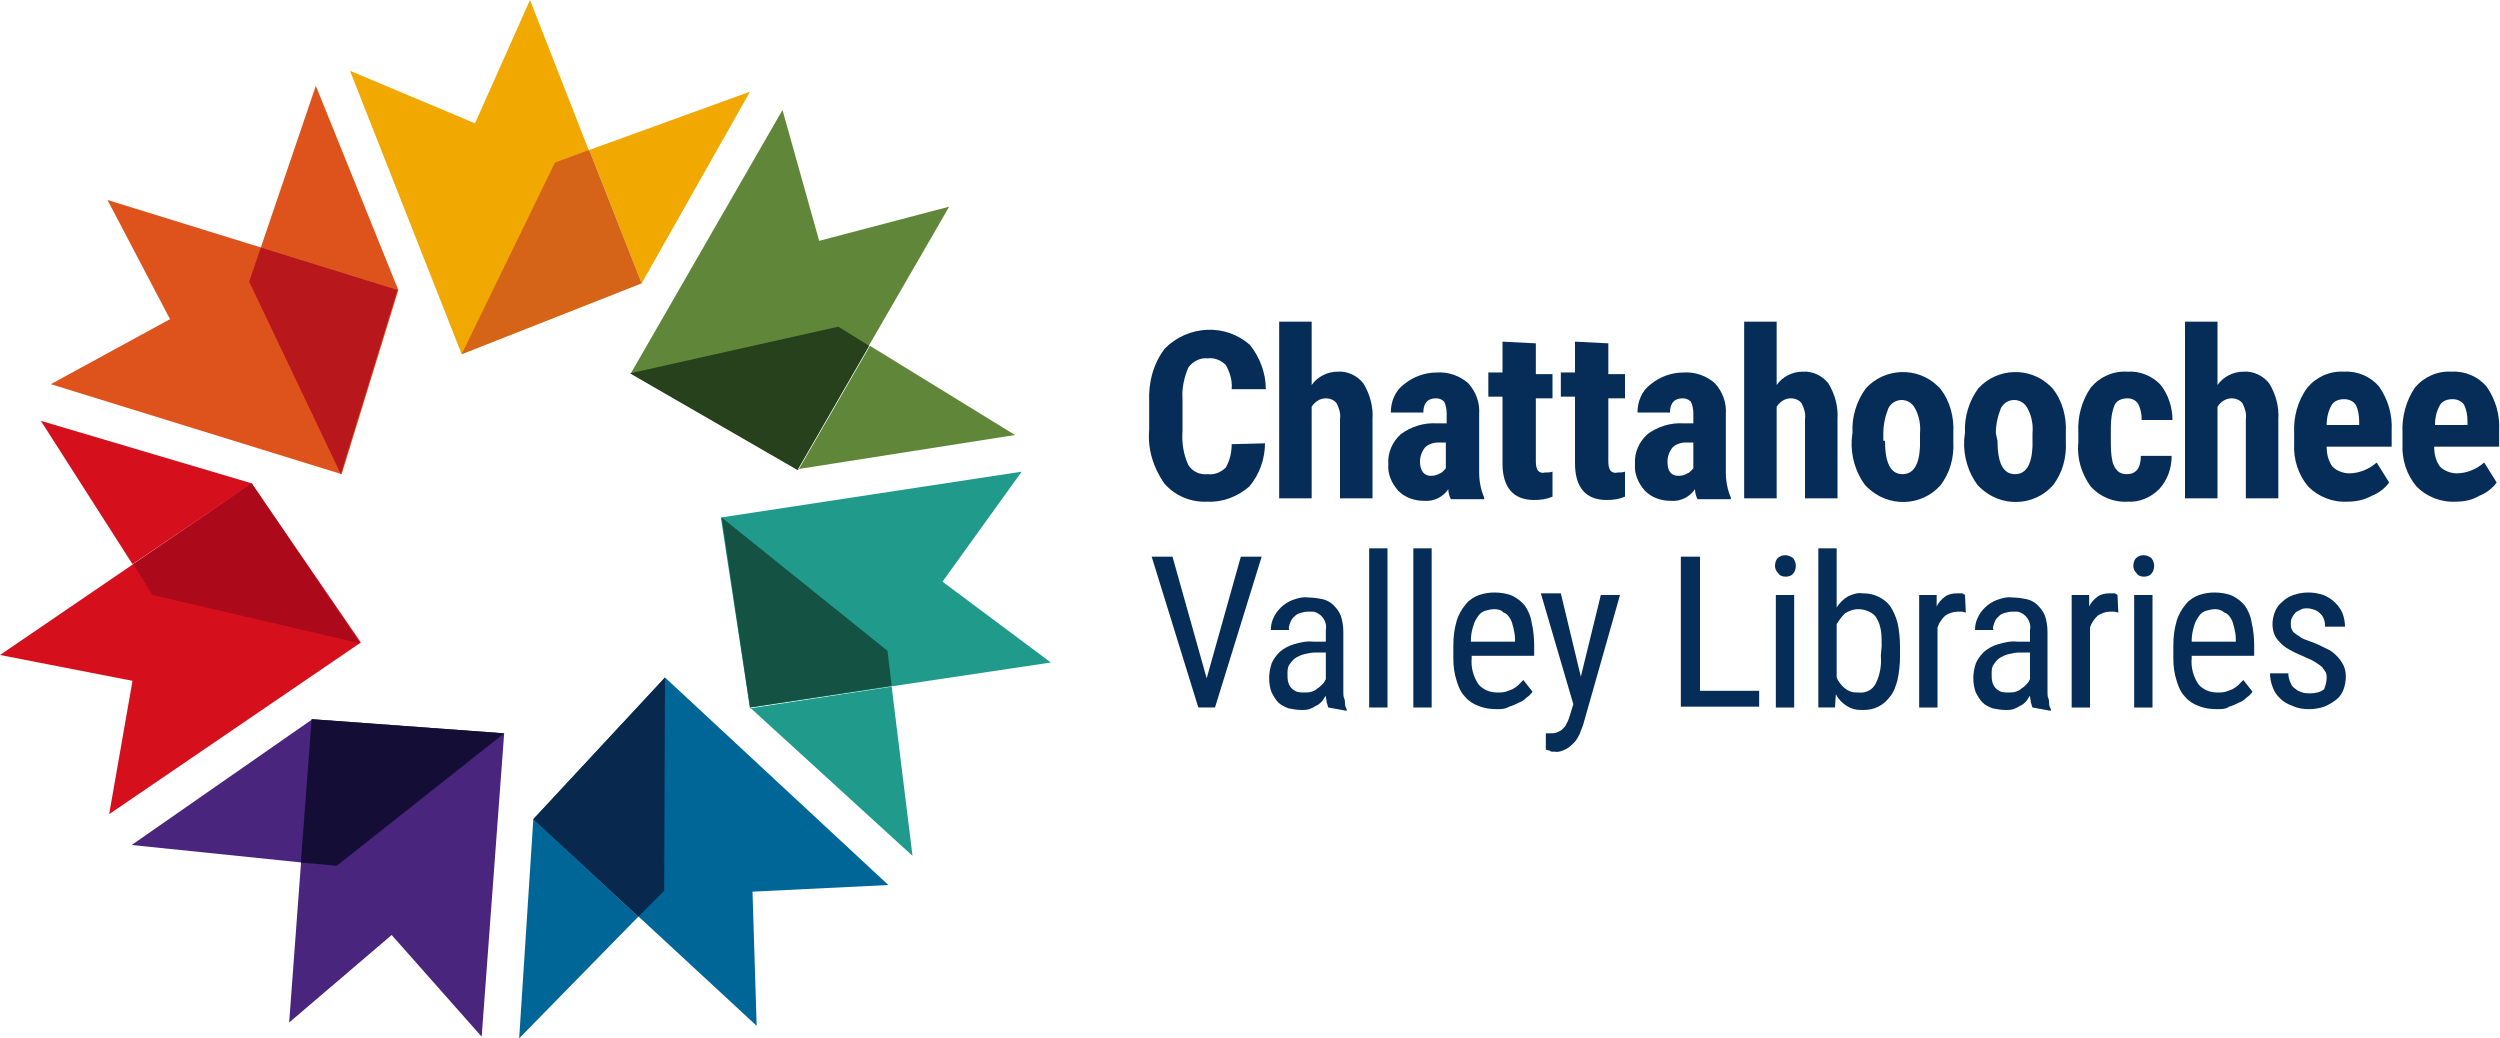 <?xml version="1.0" encoding="utf-8"?>
<!-- Generator: Adobe Illustrator 27.1.1, SVG Export Plug-In . SVG Version: 6.00 Build 0)  -->
<svg version="1.1" id="Group_6093" xmlns="http://www.w3.org/2000/svg" xmlns:xlink="http://www.w3.org/1999/xlink" x="0px" y="0px"
	 viewBox="0 0 300 124.6" style="enable-background:new 0 0 300 124.6;" xml:space="preserve">
<style type="text/css">
	.st0{fill:#49257D;}
	.st1{fill:#140E37;}
	.st2{fill:#D60F1C;}
	.st3{fill:#AC0A1B;}
	.st4{fill:#DE531C;}
	.st5{fill:#B8181B;}
	.st6{fill:#F1A800;}
	.st7{fill:#D56418;}
	.st8{fill:#608739;}
	.st9{fill:#26411C;}
	.st10{fill:#1F9A8B;}
	.st11{fill:#145343;}
	.st12{fill:#006698;}
	.st13{fill:#08284E;}
	.st14{fill:#062D58;}
</style>
<path id="Path_53438" class="st0" d="M15.8,101.4l20.4,2.1l1.3-17.2L15.8,101.4z M37.4,86.3l-2.7,36.4L47,112.2l10.8,12.2L60.5,88
	L37.4,86.3z"/>
<path id="Path_53439" class="st1" d="M40.4,103.9L60.5,88l-23.1-1.7l-1.3,17.2L40.4,103.9z"/>
<path id="Path_53440" class="st2" d="M30.2,58L0,78.6l15.9,3.1l-2.8,16l30.2-20.6L30.2,58z M15.9,67.7L30.2,58L4.9,50.5L15.9,67.7z"
	/>
<path id="Path_53441" class="st3" d="M18.3,71.4l24.9,5.8L30.2,58l-14.2,9.7L18.3,71.4z"/>
<path id="Path_53442" class="st4" d="M37.9,10.3l-6.6,19.4l16.5,5.1l-6.8,22.1L6.1,46.1l14.3-7.8L12.9,24l34.9,10.8L37.9,10.3z"/>
<path id="Path_53443" class="st5" d="M29.9,33.8l11,23.1l6.8-22.1l-16.4-5.1L29.9,33.8z"/>
<path id="Path_53444" class="st6" d="M70.7,18l6.3,16l13-23L70.7,18z M63.6,0l-6.6,14.8L42,8.5l13.4,34L76.9,34L63.6,0z"/>
<path id="Path_53445" class="st7" d="M66.6,19.5l-11.2,23L77,34l-6.3-16L66.6,19.5z"/>
<path id="Path_53446" class="st8" d="M121.8,52.2l-17.4-10.7l-8.6,14.9L75.7,44.8l18.2-31.6l4.4,15.7l15.6-4.1L95.7,56.3L121.8,52.2
	z"/>
<path id="Path_53447" class="st9" d="M100.6,39.2l-25,5.6l20.1,11.6l8.6-14.9L100.6,39.2z"/>
<path id="Path_53448" class="st10" d="M109.5,102.7L107,82.4l-17,2.6l-3.5-22.9l36.1-5.5l-9.5,13.2l13,9.7L90,84.9L109.5,102.7z"/>
<path id="Path_53449" class="st11" d="M106.5,78.1l-19.9-16L90,84.9l17-2.6L106.5,78.1z"/>
<path id="Path_53450" class="st12" d="M62.3,124.6L76.6,110L64,98.3L62.3,124.6z M64,98.3l26.8,24.8L90.3,107l16.3-0.8L79.8,81.3
	L64,98.3z"/>
<path id="Path_53451" class="st13" d="M79.7,106.9l0.1-25.6L64,98.3L76.6,110L79.7,106.9z"/>
<g id="Group_6092">
	<g>
		<g id="Group_6091">
			<path id="Path_53452" class="st14" d="M151.8,53.2c0,1.9-0.7,3.8-1.9,5.2c-1.4,1.2-3.2,1.9-5,1.8c-2,0.1-3.9-0.7-5.2-2.2
				c-1.3-1.9-2-4.1-1.8-6.4v-3.4c-0.1-2.3,0.5-4.6,1.9-6.4c2.8-2.8,7.3-3,10.2-0.4c1.2,1.5,1.9,3.4,1.9,5.3h-4.1
				c0.1-1-0.2-2-0.7-2.9c-0.6-0.6-1.4-0.9-2.2-0.8c-0.9-0.1-1.8,0.4-2.3,1.1c-0.5,1.2-0.8,2.5-0.7,3.8v3.8c-0.1,1.4,0.1,2.8,0.7,4.1
				c0.5,0.8,1.4,1.2,2.3,1.1c0.8,0.1,1.6-0.2,2.2-0.8c0.5-0.9,0.7-1.8,0.7-2.8L151.8,53.2z"/>
			<path id="Path_53453" class="st14" d="M157.4,46.2c0.7-1,1.9-1.6,3.1-1.6c1.2-0.1,2.4,0.5,3.1,1.4c0.8,1.3,1.2,2.8,1.1,4.3v9.5
				h-3.9v-9.5c0.1-0.7-0.1-1.3-0.4-1.9c-0.3-0.4-0.8-0.6-1.3-0.6c-0.7,0-1.3,0.4-1.7,1v11h-3.9V38.6h3.9L157.4,46.2z"/>
			<path id="Path_53454" class="st14" d="M174.1,59.9c-0.2-0.4-0.3-0.8-0.3-1.2c-0.6,0.9-1.7,1.5-2.9,1.4c-1.2,0-2.3-0.4-3.1-1.2
				c-0.8-0.9-1.3-2-1.2-3.2c-0.1-1.4,0.5-2.7,1.5-3.6c1.2-0.9,2.8-1.4,4.3-1.3h1.2v-1.2c0-0.5-0.1-1-0.3-1.4c-0.3-0.3-0.6-0.4-1-0.4
				c-1,0-1.5,0.6-1.5,1.7h-3.9c0-1.3,0.5-2.6,1.6-3.4c1.1-0.9,2.5-1.4,3.9-1.4c1.4-0.1,2.8,0.4,3.8,1.3c0.9,1,1.4,2.3,1.3,3.7v7
				c0,1,0.2,2.1,0.6,3v0.2L174.1,59.9z M171.7,57.1c0.4,0,0.8-0.1,1.1-0.3c0.3-0.1,0.5-0.4,0.7-0.6v-3.1h-0.9
				c-0.6,0-1.2,0.2-1.6,0.6c-0.4,0.5-0.6,1.1-0.6,1.7C170.4,56.5,170.9,57.1,171.7,57.1"/>
			<path id="Path_53455" class="st14" d="M184.3,41.2v3.7h2v2.9h-2v7.4c0,0.4,0,0.8,0.2,1.2c0.2,0.3,0.6,0.4,0.9,0.3
				c0.3,0,0.6,0,0.9-0.1l0,3c-0.7,0.3-1.4,0.4-2.2,0.4c-2.5,0-3.8-1.5-3.8-4.4v-8h-1.7v-2.9h1.7v-3.7L184.3,41.2z"/>
			<path id="Path_53456" class="st14" d="M193,41.2v3.7h2v2.9h-2v7.4c0,0.4,0,0.8,0.2,1.2c0.2,0.3,0.6,0.4,0.9,0.3
				c0.3,0,0.6,0,0.9-0.1l0,3c-0.7,0.3-1.4,0.4-2.2,0.4c-2.5,0-3.8-1.5-3.8-4.4v-8h-1.7v-2.9h1.7v-3.7L193,41.2z"/>
			<path id="Path_53457" class="st14" d="M203.7,59.9c-0.2-0.4-0.3-0.8-0.3-1.2c-0.6,0.9-1.7,1.5-2.9,1.4c-1.2,0-2.3-0.4-3.1-1.2
				c-0.8-0.9-1.3-2-1.2-3.2c-0.1-1.4,0.5-2.7,1.5-3.6c1.2-0.9,2.8-1.4,4.3-1.3h1.2v-1.2c0-0.5-0.1-1-0.3-1.4c-0.3-0.3-0.6-0.4-1-0.4
				c-1,0-1.5,0.6-1.5,1.7h-3.9c0-1.3,0.5-2.6,1.6-3.4c1.1-0.9,2.5-1.4,3.9-1.4c1.4-0.1,2.8,0.4,3.8,1.3c0.9,1,1.4,2.3,1.3,3.7v7
				c0,1,0.2,2.1,0.6,3v0.2L203.7,59.9z M201.4,57.1c0.4,0,0.8-0.1,1.1-0.3c0.3-0.1,0.5-0.4,0.7-0.6v-3.1h-0.9
				c-0.6,0-1.2,0.2-1.6,0.6c-0.4,0.5-0.6,1.1-0.6,1.7C200.1,56.5,200.5,57.1,201.4,57.1"/>
			<path id="Path_53458" class="st14" d="M213.2,46.2c0.7-1,1.9-1.6,3.1-1.6c1.2-0.1,2.4,0.5,3.1,1.4c0.8,1.3,1.2,2.8,1.1,4.3v9.5
				h-3.9v-9.5c0.1-0.7-0.1-1.3-0.4-1.9c-0.3-0.4-0.8-0.6-1.3-0.6c-0.7,0-1.3,0.4-1.7,1v11h-3.9V38.6h3.9L213.2,46.2z"/>
			<path id="Path_53459" class="st14" d="M222.3,51.9c-0.1-1.9,0.5-3.8,1.6-5.3c2.3-2.5,6.2-2.6,8.6-0.3c0.1,0.1,0.2,0.2,0.3,0.3
				c1.2,1.5,1.7,3.4,1.6,5.4v1c0.1,1.9-0.4,3.8-1.6,5.3c-2.3,2.5-6.2,2.6-8.7,0.2c-0.1-0.1-0.2-0.2-0.3-0.3
				c-1.1-1.5-1.7-3.4-1.6-5.4L222.3,51.9z M226.2,52.9c0,2.7,0.7,4,2.1,4c1.3,0,2-1.1,2.1-3.3l0-1.6c0.1-1-0.1-2.1-0.6-3
				c-0.3-0.6-0.9-1-1.6-1c-0.7,0-1.3,0.4-1.6,1c-0.4,1-0.6,2-0.6,3V52.9z"/>
			<path id="Path_53460" class="st14" d="M235.8,51.9c-0.1-1.9,0.5-3.8,1.6-5.3c2.3-2.5,6.2-2.6,8.6-0.3c0.1,0.1,0.2,0.2,0.3,0.3
				c1.2,1.5,1.7,3.4,1.6,5.4v1c0.1,1.9-0.4,3.8-1.6,5.3c-2.3,2.5-6.2,2.6-8.7,0.2c-0.1-0.1-0.2-0.2-0.3-0.3
				c-1.1-1.5-1.7-3.4-1.6-5.4L235.8,51.9z M239.7,52.9c0,2.7,0.7,4,2.1,4c1.3,0,2-1.1,2.1-3.3l0-1.6c0.1-1-0.1-2.1-0.6-3
				c-0.3-0.6-0.9-1-1.6-1c-0.7,0-1.3,0.4-1.6,1c-0.4,1-0.6,2-0.6,3L239.7,52.9z"/>
			<path id="Path_53461" class="st14" d="M255.2,56.9c1.1,0,1.7-0.7,1.7-2.2h3.7c0,1.5-0.5,2.9-1.5,4c-1,1-2.4,1.6-3.8,1.5
				c-1.7,0.1-3.3-0.6-4.4-1.8c-1.1-1.5-1.7-3.4-1.5-5.3v-1.2c-0.1-1.9,0.4-3.8,1.5-5.4c1.1-1.3,2.7-2,4.4-1.9
				c1.5-0.1,2.9,0.5,3.9,1.5c1,1.2,1.5,2.8,1.5,4.3h-3.7c0-0.7-0.1-1.3-0.4-1.9c-0.3-0.5-0.8-0.7-1.3-0.7c-0.6,0-1.2,0.2-1.5,0.7
				c-0.4,0.9-0.5,1.9-0.5,2.8v1.5c0,0.9,0,1.7,0.2,2.6c0.1,0.4,0.3,0.8,0.6,1.1C254.4,56.8,254.8,56.9,255.2,56.9"/>
			<path id="Path_53462" class="st14" d="M266.1,46.2c0.7-1,1.9-1.6,3.1-1.6c1.2-0.1,2.4,0.5,3.1,1.4c0.8,1.3,1.2,2.8,1.1,4.3v9.5
				h-3.9v-9.5c0.1-0.7-0.1-1.3-0.4-1.9c-0.3-0.4-0.8-0.6-1.3-0.6c-0.7,0-1.3,0.4-1.7,1v11h-3.9V38.6h3.9L266.1,46.2z"/>
			<path id="Path_53463" class="st14" d="M281.7,60.2c-1.8,0.1-3.5-0.6-4.7-1.8c-1.2-1.4-1.8-3.3-1.7-5.1V52
				c-0.1-1.9,0.4-3.9,1.6-5.5c1.1-1.3,2.7-2,4.4-1.9c1.6-0.1,3.2,0.6,4.2,1.8c1.1,1.6,1.6,3.4,1.5,5.3v1.9h-7.8
				c0,0.9,0.2,1.7,0.7,2.4c0.5,0.5,1.3,0.8,2,0.8c1.2,0,2.4-0.5,3.3-1.3l1.5,2.4c-0.5,0.7-1.3,1.3-2.1,1.6
				C283.7,60,282.7,60.2,281.7,60.2 M279.2,51h3.9v-0.4c0-0.7-0.1-1.4-0.4-2c-0.3-0.5-0.9-0.7-1.4-0.7c-0.6,0-1.2,0.2-1.5,0.7
				C279.4,49.3,279.2,50.1,279.2,51"/>
			<path id="Path_53464" class="st14" d="M294.7,60.2c-1.8,0.1-3.5-0.6-4.7-1.8c-1.2-1.4-1.8-3.3-1.7-5.1V52
				c-0.1-1.9,0.4-3.9,1.5-5.5c1.1-1.3,2.7-2,4.4-1.9c1.6-0.1,3.2,0.6,4.2,1.8c1.1,1.6,1.6,3.4,1.5,5.3v1.9h-7.8
				c0,0.9,0.2,1.7,0.7,2.4c0.5,0.5,1.3,0.8,2,0.8c1.2,0,2.4-0.5,3.3-1.3l1.5,2.4c-0.5,0.7-1.3,1.3-2.1,1.6
				C296.7,60,295.7,60.2,294.7,60.2 M292.2,51h3.9v-0.4c0-0.7-0.1-1.4-0.4-2c-0.3-0.5-0.9-0.7-1.4-0.7c-0.6,0-1.2,0.2-1.5,0.7
				C292.4,49.3,292.2,50.1,292.2,51"/>
			<path id="Path_53465" class="st14" d="M144.8,81.4l4.1-14.6h2.5l-5.6,18.1h-2l-5.6-18.1h2.5L144.8,81.4z"/>
			<path id="Path_53466" class="st14" d="M159.4,84.9c-0.1-0.2-0.1-0.4-0.2-0.6c0-0.3-0.1-0.5-0.1-0.8c-0.2,0.2-0.3,0.5-0.5,0.7
				c-0.2,0.2-0.4,0.4-0.7,0.5c-0.3,0.2-0.5,0.3-0.8,0.4c-0.3,0.1-0.6,0.1-0.9,0.1c-0.5,0-1.1-0.1-1.6-0.2c-0.5-0.2-0.9-0.4-1.2-0.7
				c-0.3-0.3-0.6-0.8-0.8-1.2c-0.2-0.5-0.3-1.1-0.3-1.7c0-0.6,0.1-1.2,0.3-1.8c0.2-0.5,0.6-1,1-1.4c0.5-0.4,1-0.7,1.7-0.9
				c0.7-0.2,1.5-0.4,2.3-0.3h1.5v-1.4c0.2-1-0.5-2-1.5-2.2c-0.2,0-0.5,0-0.7,0c-0.3,0-0.6,0.1-1,0.2c-0.3,0.1-0.5,0.3-0.7,0.5
				c-0.2,0.2-0.3,0.4-0.4,0.7c-0.1,0.3-0.2,0.5-0.1,0.8h-2.2c0-0.5,0.1-1,0.3-1.4c0.2-0.5,0.5-0.9,0.9-1.3c0.4-0.4,0.9-0.7,1.4-0.9
				c0.6-0.2,1.2-0.4,1.9-0.3c0.6,0,1.2,0.1,1.7,0.2c0.5,0.1,1,0.4,1.3,0.7c0.4,0.4,0.7,0.8,0.9,1.3c0.2,0.6,0.3,1.3,0.3,1.9v6.6
				c0,0.2,0,0.5,0,0.7c0,0.2,0,0.5,0.1,0.7s0.1,0.5,0.1,0.7c0,0.2,0.1,0.4,0.2,0.6v0.2L159.4,84.9z M156.5,83.1c0.3,0,0.6,0,0.9-0.1
				c0.3-0.1,0.5-0.2,0.7-0.4c0.2-0.1,0.4-0.3,0.6-0.5c0.2-0.2,0.3-0.4,0.4-0.6v-3.2h-1.2c-0.5,0-1,0.1-1.4,0.2
				c-0.4,0.1-0.8,0.3-1.1,0.5c-0.3,0.2-0.5,0.5-0.7,0.8c-0.2,0.3-0.2,0.7-0.2,1.1c0,0.3,0,0.7,0.1,1c0.1,0.3,0.2,0.5,0.4,0.7
				c0.2,0.2,0.4,0.3,0.6,0.4C155.9,83.1,156.2,83.1,156.5,83.1"/>
			<rect id="Rectangle_3039" x="164.3" y="65.8" class="st14" width="2.2" height="19.1"/>
			<rect id="Rectangle_3040" x="169.6" y="65.8" class="st14" width="2.2" height="19.1"/>
			<path id="Path_53467" class="st14" d="M179.6,85.1c-0.7,0-1.5-0.1-2.2-0.4c-0.6-0.2-1.2-0.6-1.6-1.1c-0.5-0.5-0.8-1.2-1-1.9
				c-0.3-0.9-0.4-1.8-0.4-2.7v-1.5c0-1,0.1-2,0.4-3c0.2-0.7,0.6-1.4,1.1-2c0.4-0.5,1-0.9,1.6-1.1c0.6-0.2,1.2-0.3,1.8-0.3
				c0.7,0,1.5,0.1,2.2,0.4c0.6,0.3,1.1,0.7,1.5,1.2c0.4,0.6,0.7,1.3,0.8,2c0.2,0.9,0.3,1.8,0.3,2.7v1.3h-7.5v0.3
				c-0.1,1.1,0.2,2.2,0.8,3.1c0.6,0.7,1.4,1,2.3,1c0.3,0,0.7,0,1-0.1c0.3-0.1,0.6-0.2,0.8-0.3c0.2-0.1,0.5-0.3,0.7-0.5
				c0.2-0.2,0.4-0.4,0.6-0.6l1.1,1.4c-0.2,0.3-0.4,0.5-0.7,0.7c-0.3,0.3-0.6,0.5-0.9,0.6c-0.4,0.2-0.8,0.4-1.2,0.5
				C180.6,85.1,180.1,85.1,179.6,85.1 M179.3,73.1c-0.4,0-0.7,0.1-1.1,0.2c-0.3,0.1-0.6,0.3-0.8,0.6c-0.3,0.4-0.5,0.8-0.6,1.2
				c-0.2,0.6-0.3,1.2-0.3,1.9h5.3v-0.3c0-0.5-0.1-1-0.2-1.4c-0.1-0.4-0.2-0.8-0.4-1.1c-0.2-0.3-0.4-0.6-0.8-0.7
				C180.2,73.2,179.7,73.1,179.3,73.1"/>
			<path id="Path_53468" class="st14" d="M189.7,81.2l2.4-9.8h2.3L190,86.9c-0.1,0.4-0.3,0.7-0.4,1.1c-0.2,0.4-0.4,0.8-0.7,1.1
				c-0.3,0.3-0.6,0.6-1,0.8c-0.4,0.2-0.9,0.4-1.3,0.3c-0.1,0-0.2,0-0.3,0c-0.1,0-0.2,0-0.3-0.1s-0.2,0-0.3-0.1c-0.1,0-0.2,0-0.2-0.1
				v-1.9c0.1,0,0.2,0,0.2,0c0.1,0,0.2,0,0.2,0c0.3,0,0.6,0,0.9-0.1c0.2-0.1,0.5-0.2,0.7-0.4c0.2-0.2,0.4-0.4,0.5-0.7
				c0.2-0.3,0.3-0.7,0.4-1l0.4-1.3l-3.9-13.3h2.4L189.7,81.2z"/>
			<path id="Path_53469" class="st14" d="M204,82.9h7.1v1.9h-9.4V66.8h2.3V82.9z"/>
			<path id="Path_53470" class="st14" d="M213,67.9c0-0.3,0.1-0.7,0.3-0.9c0.5-0.5,1.3-0.5,1.9,0c0,0,0,0,0,0
				c0.2,0.3,0.3,0.6,0.3,0.9c0,0.3-0.1,0.7-0.3,0.9c-0.2,0.3-0.6,0.4-0.9,0.4c-0.4,0-0.7-0.1-0.9-0.4C213.1,68.5,213,68.2,213,67.9
				 M215.3,84.9h-2.2V71.4h2.2V84.9z"/>
			<path id="Path_53471" class="st14" d="M228,78.8c0,0.9-0.1,1.9-0.3,2.8c-0.2,0.7-0.4,1.4-0.9,2c-0.4,0.5-0.8,0.9-1.4,1.2
				c-0.6,0.3-1.2,0.4-1.9,0.4c-0.7,0-1.3-0.1-1.9-0.5c-0.5-0.3-1-0.8-1.3-1.4l-0.1,1.6h-2V65.8h2.2v7.1c0.3-0.5,0.8-1,1.3-1.3
				c0.6-0.3,1.2-0.5,1.8-0.4c0.7,0,1.3,0.1,1.9,0.4c0.6,0.3,1,0.6,1.4,1.1c0.4,0.6,0.7,1.3,0.9,2c0.2,0.9,0.3,1.9,0.3,2.9L228,78.8z
				 M225.8,77.5c0-0.7,0-1.3-0.1-1.9c-0.1-0.5-0.2-0.9-0.5-1.4c-0.2-0.4-0.5-0.6-0.9-0.8c-0.4-0.2-0.9-0.3-1.3-0.3
				c-0.6,0-1.1,0.2-1.6,0.5c-0.4,0.4-0.7,0.8-1,1.3v6.4c0.1,0.3,0.3,0.5,0.4,0.7c0.2,0.2,0.3,0.4,0.6,0.6c0.2,0.2,0.5,0.3,0.7,0.4
				c0.3,0.1,0.6,0.1,0.9,0.1c0.9,0.1,1.7-0.3,2.1-1.1c0.5-1,0.7-2.2,0.6-3.3L225.8,77.5z"/>
			<path id="Path_53472" class="st14" d="M235.9,73.5c-0.2,0-0.3-0.1-0.5-0.1c-0.1,0-0.3,0-0.5,0c-0.5,0-1.1,0.2-1.5,0.5
				c-0.4,0.4-0.7,0.8-0.9,1.4v9.6h-2.2V71.4h2.1l0,1.4c0.2-0.5,0.6-0.9,1-1.2c0.4-0.3,0.9-0.4,1.5-0.4c0.1,0,0.2,0,0.2,0
				c0.1,0,0.2,0,0.3,0s0.2,0,0.2,0.1c0.1,0,0.1,0,0.2,0.1L235.9,73.5z"/>
			<path id="Path_53473" class="st14" d="M243.9,84.9c-0.1-0.2-0.1-0.4-0.2-0.6c0-0.3-0.1-0.5-0.1-0.8c-0.2,0.2-0.3,0.5-0.5,0.7
				c-0.2,0.2-0.4,0.4-0.7,0.5c-0.3,0.2-0.5,0.3-0.8,0.4c-0.3,0.1-0.6,0.1-0.9,0.1c-0.5,0-1.1-0.1-1.6-0.2c-0.5-0.2-0.9-0.4-1.2-0.7
				c-0.3-0.3-0.6-0.8-0.8-1.2c-0.2-0.5-0.3-1.1-0.3-1.7c0-0.6,0.1-1.2,0.3-1.8c0.2-0.5,0.6-1,1-1.4c0.5-0.4,1-0.7,1.7-0.9
				c0.7-0.2,1.5-0.4,2.3-0.3h1.5v-1.4c0.2-1-0.5-2-1.5-2.2c-0.2,0-0.5,0-0.7,0c-0.3,0-0.6,0.1-1,0.2c-0.3,0.1-0.5,0.3-0.7,0.5
				c-0.2,0.2-0.3,0.4-0.4,0.7c-0.1,0.3-0.2,0.5-0.1,0.8H237c0-0.5,0.1-1,0.3-1.4c0.2-0.5,0.5-0.9,0.9-1.3c0.4-0.4,0.9-0.7,1.4-0.9
				c0.6-0.2,1.2-0.4,1.9-0.3c0.6,0,1.2,0.1,1.7,0.2c0.5,0.1,1,0.4,1.3,0.7c0.4,0.4,0.7,0.8,0.9,1.3c0.2,0.6,0.3,1.3,0.3,1.9v6.6
				c0,0.2,0,0.5,0,0.7c0,0.2,0,0.5,0.1,0.7s0.1,0.5,0.1,0.7c0,0.2,0.1,0.4,0.2,0.6v0.2L243.9,84.9z M241,83.1c0.3,0,0.6,0,0.9-0.1
				c0.3-0.1,0.5-0.2,0.7-0.4c0.2-0.1,0.4-0.3,0.6-0.5c0.2-0.2,0.3-0.4,0.4-0.6v-3.2h-1.2c-0.5,0-1,0.1-1.4,0.2
				c-0.4,0.1-0.8,0.3-1.1,0.5c-0.3,0.2-0.5,0.5-0.7,0.8c-0.2,0.3-0.2,0.7-0.2,1.1c0,0.3,0,0.7,0.1,1c0.1,0.3,0.2,0.5,0.4,0.7
				c0.2,0.2,0.4,0.3,0.6,0.4C240.4,83.1,240.7,83.1,241,83.1"/>
			<path id="Path_53474" class="st14" d="M254.2,73.5c-0.2,0-0.3-0.1-0.5-0.1c-0.1,0-0.3,0-0.5,0c-0.5,0-1.1,0.2-1.5,0.5
				c-0.4,0.4-0.7,0.8-0.9,1.4v9.6h-2.2V71.4h2.1l0,1.4c0.2-0.5,0.6-0.9,1-1.2c0.4-0.3,0.9-0.4,1.5-0.4c0.1,0,0.2,0,0.2,0
				c0.1,0,0.2,0,0.3,0s0.2,0,0.2,0.1c0.1,0,0.1,0,0.2,0.1L254.2,73.5z"/>
			<path id="Path_53475" class="st14" d="M256,67.9c0-0.3,0.1-0.7,0.3-0.9c0.5-0.5,1.3-0.5,1.9,0c0,0,0,0,0,0
				c0.2,0.3,0.3,0.6,0.3,0.9c0,0.3-0.1,0.7-0.3,0.9c-0.2,0.3-0.6,0.4-0.9,0.4c-0.4,0-0.7-0.1-0.9-0.4C256.1,68.5,256,68.2,256,67.9
				 M258.3,84.9h-2.2V71.4h2.2V84.9z"/>
			<path id="Path_53476" class="st14" d="M266,85.1c-0.7,0-1.5-0.1-2.2-0.4c-0.6-0.2-1.2-0.6-1.6-1.1c-0.5-0.5-0.8-1.2-1-1.9
				c-0.3-0.9-0.4-1.8-0.4-2.7v-1.5c0-1,0.1-2,0.4-3c0.2-0.7,0.6-1.4,1.1-2c0.4-0.5,1-0.9,1.6-1.1c0.6-0.2,1.2-0.3,1.8-0.3
				c0.7,0,1.5,0.1,2.2,0.4c0.6,0.3,1.1,0.7,1.5,1.2c0.4,0.6,0.7,1.3,0.8,2c0.2,0.9,0.3,1.8,0.3,2.7v1.3H263v0.3
				c-0.1,1.1,0.2,2.2,0.8,3.1c0.6,0.7,1.4,1,2.3,1c0.3,0,0.7,0,1-0.1c0.3-0.1,0.6-0.2,0.8-0.3c0.2-0.1,0.5-0.3,0.7-0.5
				c0.2-0.2,0.4-0.4,0.6-0.6l1.1,1.4c-0.2,0.3-0.4,0.5-0.7,0.7c-0.3,0.3-0.6,0.5-0.9,0.6c-0.4,0.2-0.8,0.4-1.2,0.5
				C267.1,85.1,266.6,85.1,266,85.1 M265.8,73.1c-0.4,0-0.7,0.1-1.1,0.2c-0.3,0.1-0.6,0.3-0.8,0.6c-0.3,0.4-0.5,0.8-0.6,1.2
				c-0.2,0.6-0.3,1.2-0.3,1.9h5.3v-0.3c0-0.5-0.1-1-0.2-1.4c-0.1-0.4-0.2-0.8-0.4-1.1c-0.2-0.3-0.4-0.6-0.8-0.7
				C266.6,73.2,266.2,73.1,265.8,73.1"/>
			<path id="Path_53477" class="st14" d="M279.2,81.4c0-0.2,0-0.5-0.1-0.7c-0.1-0.2-0.3-0.4-0.4-0.6c-0.2-0.2-0.5-0.4-0.8-0.6
				c-0.3-0.2-0.7-0.4-1.2-0.6c-0.6-0.3-1.2-0.5-1.7-0.8c-0.4-0.2-0.9-0.5-1.2-0.8c-0.3-0.3-0.6-0.6-0.8-1c-0.2-0.4-0.3-0.9-0.3-1.4
				c0-0.5,0.1-1,0.3-1.5c0.2-0.5,0.5-0.9,0.9-1.2c0.4-0.4,0.8-0.6,1.3-0.8c0.6-0.2,1.2-0.3,1.8-0.3c0.6,0,1.2,0.1,1.8,0.3
				c0.5,0.2,1,0.5,1.4,0.9c0.4,0.4,0.7,0.8,0.9,1.3c0.2,0.5,0.3,1.1,0.3,1.6H279c0-0.3,0-0.5-0.1-0.8c-0.1-0.3-0.2-0.5-0.4-0.7
				c-0.2-0.2-0.4-0.4-0.7-0.5c-0.3-0.1-0.6-0.2-0.9-0.2c-0.3,0-0.6,0-0.9,0.2c-0.2,0.1-0.5,0.2-0.6,0.4c-0.2,0.2-0.3,0.4-0.4,0.6
				c-0.1,0.2-0.1,0.5-0.1,0.7c0,0.2,0,0.4,0.1,0.6c0.1,0.2,0.2,0.4,0.4,0.5c0.2,0.2,0.5,0.3,0.7,0.5c0.3,0.2,0.7,0.3,1.2,0.5
				c0.6,0.2,1.2,0.5,1.8,0.8c0.5,0.2,0.9,0.5,1.3,0.9c0.3,0.3,0.6,0.7,0.8,1.1c0.2,0.4,0.3,0.9,0.3,1.4c0,0.5-0.1,1.1-0.3,1.6
				c-0.2,0.5-0.5,0.9-0.9,1.2c-0.4,0.3-0.9,0.6-1.4,0.8c-0.6,0.2-1.2,0.3-1.8,0.3c-0.7,0-1.4-0.1-2-0.4c-0.6-0.2-1.1-0.5-1.5-0.9
				c-0.4-0.4-0.7-0.8-0.9-1.4c-0.2-0.5-0.3-1.1-0.3-1.6h2.2c0,0.4,0.1,0.8,0.3,1.2c0.1,0.3,0.3,0.5,0.6,0.7c0.2,0.2,0.5,0.3,0.8,0.4
				c0.3,0.1,0.6,0.1,0.9,0.1c0.6,0,1.2-0.1,1.7-0.5C279,82.4,279.2,81.9,279.2,81.4"/>
		</g>
	</g>
</g>
</svg>

